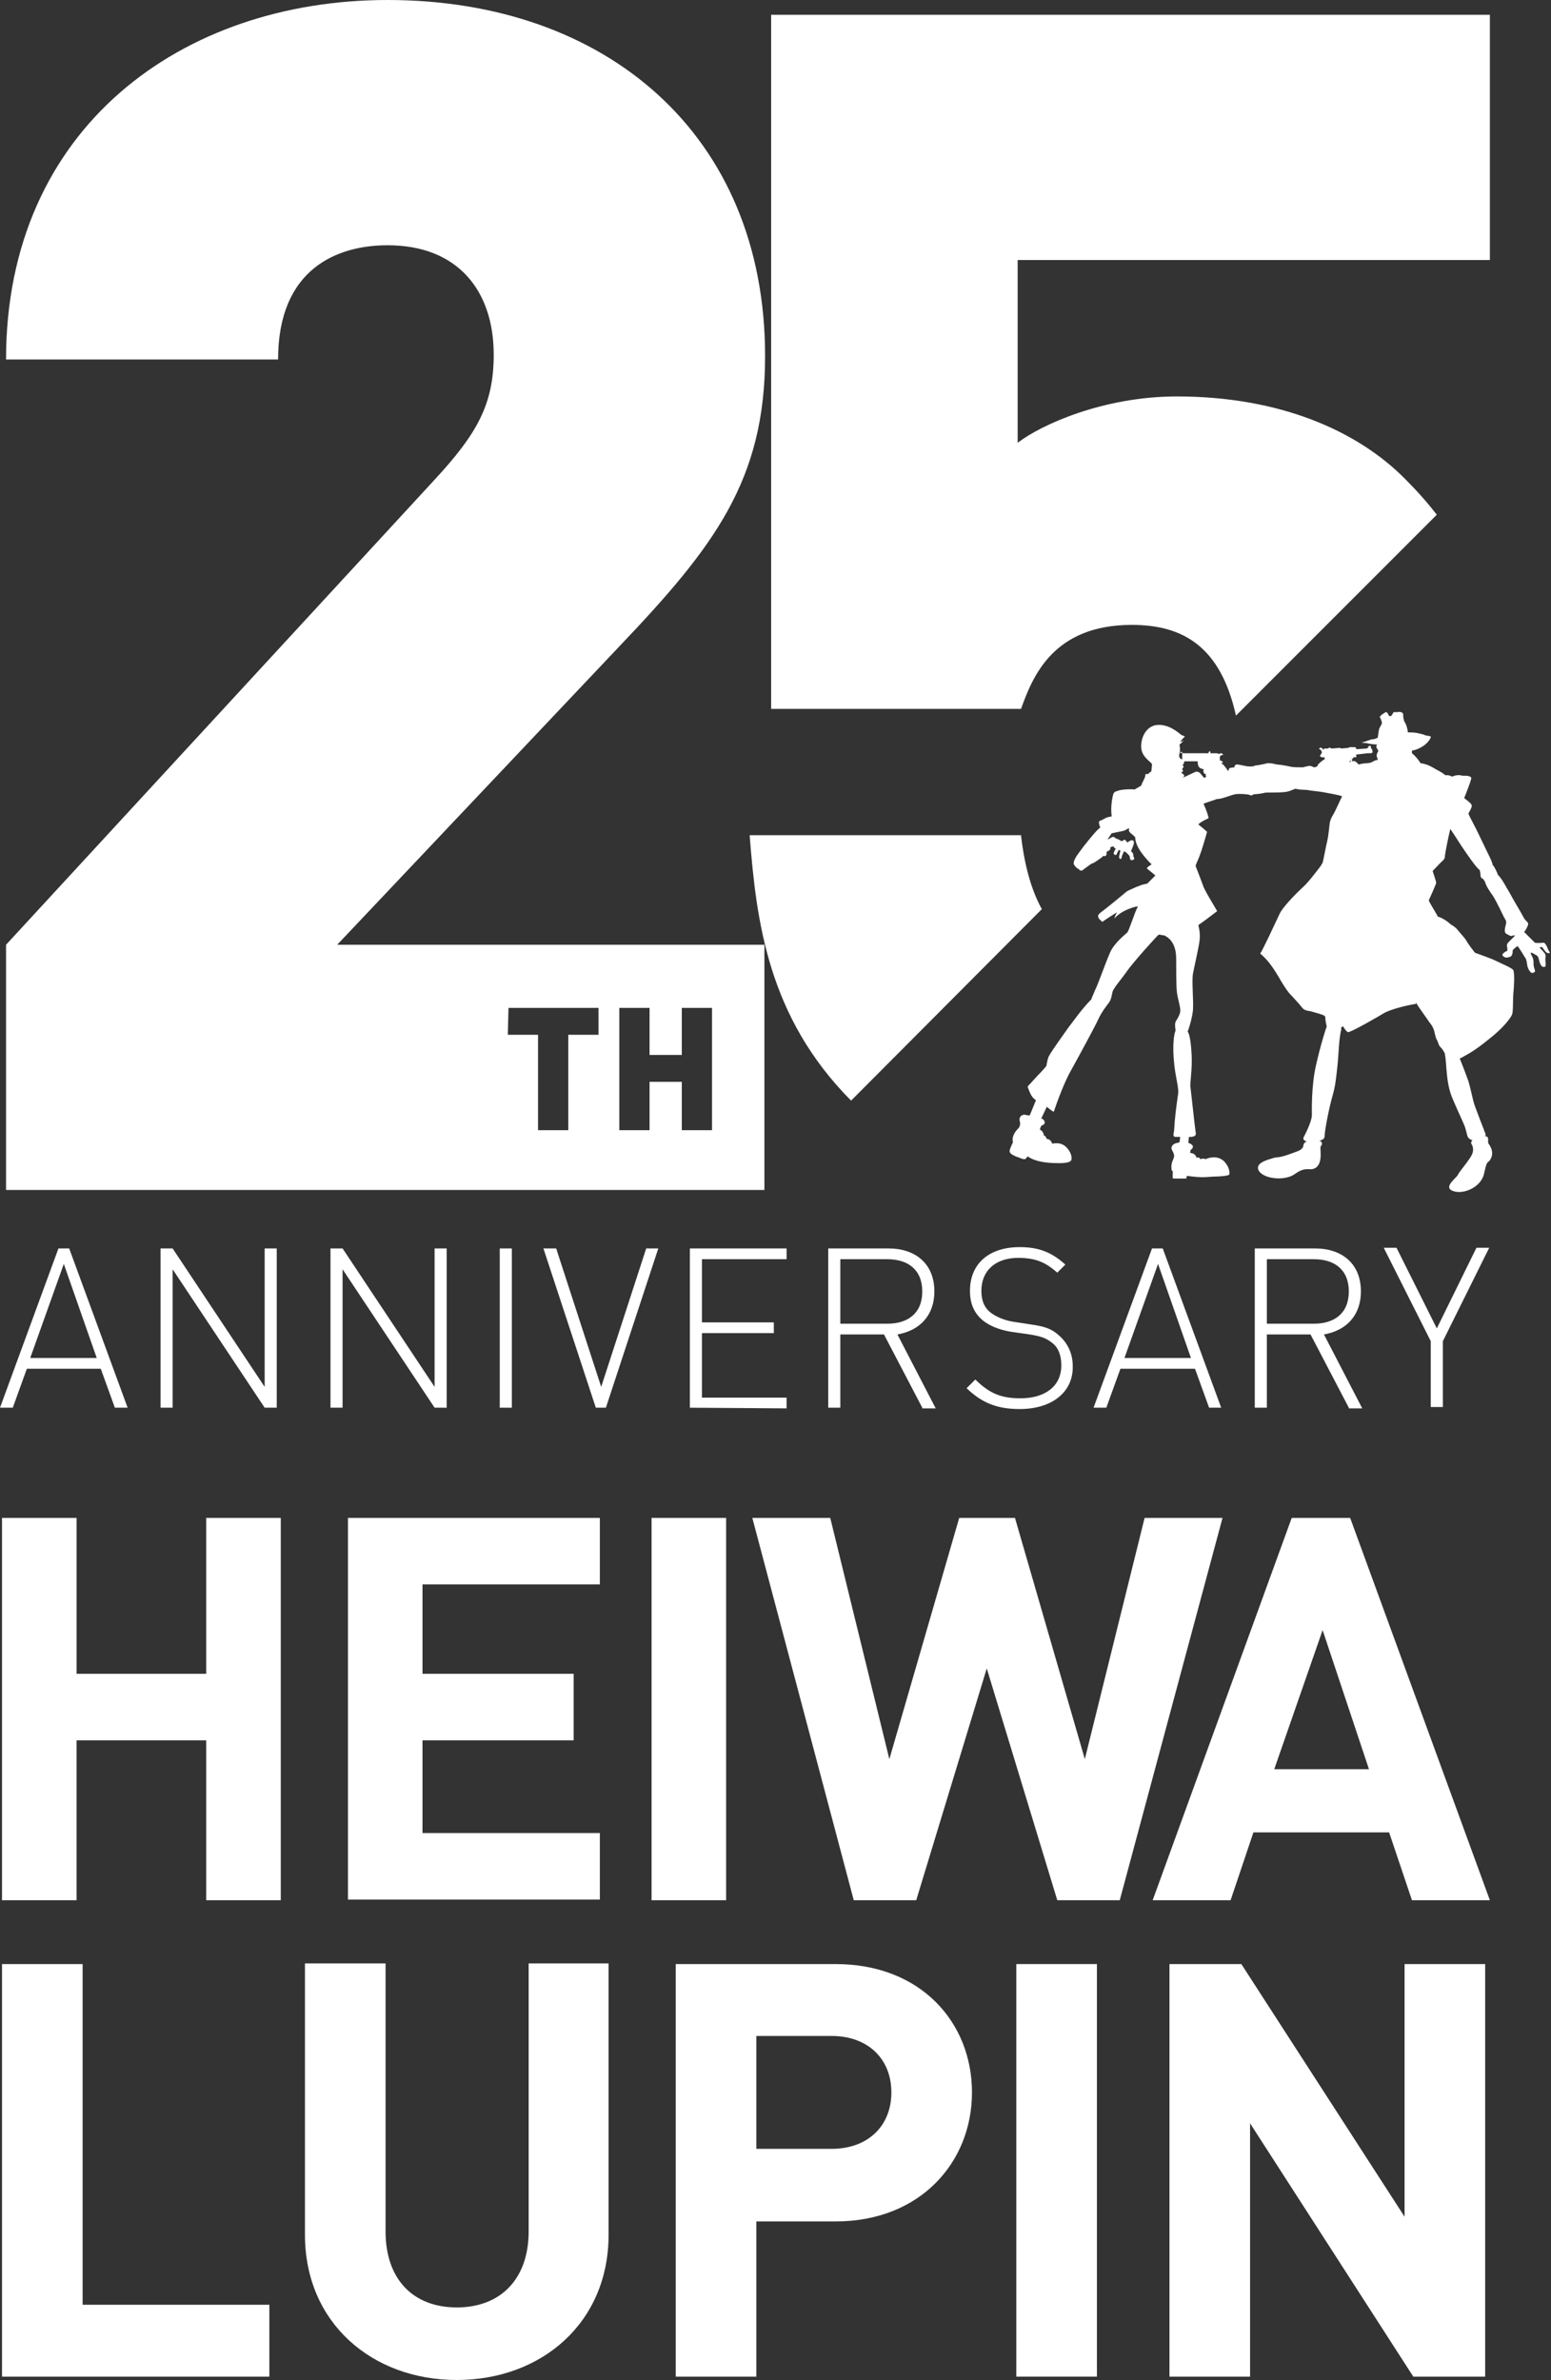 <?xml version="1.0" encoding="utf-8"?>
<!-- Generator: Adobe Illustrator 28.0.0, SVG Export Plug-In . SVG Version: 6.00 Build 0)  -->
<svg version="1.1" id="_レイヤー_2" xmlns="http://www.w3.org/2000/svg" xmlns:xlink="http://www.w3.org/1999/xlink" x="0px"
	 y="0px" viewBox="0 0 230.9 354.2" style="enable-background:new 0 0 230.9 354.2;" xml:space="preserve">
<rect x="0" y="0" width="230.9" height="354.2" fill="#333333" stroke="none"/>
<style type="text/css">
	.st0{fill:#FFFFFF;}
</style>
<g id="rayout">
	<g>
		<g>
			<path class="st0" d="M168.5,93c7.6,0,13.2,3.2,15.5,13.5l29.9-29.9c-1.4-1.8-2.9-3.5-4.7-5.3c-7.1-7.2-18.7-12.3-34-12.3
				c-10.9,0-20.2,4.2-23.7,6.9V38.7h70.3V2.2h-107v103.3H152C153.7,100.8,156.7,93,168.5,93L168.5,93z"/>
			<path class="st0" d="M155.1,135.3c-1.6-2.9-2.6-6.6-3.1-11h-40.4c1,12.8,2.7,27,15.1,39.5L155.1,135.3L155.1,135.3z"/>
		</g>
		<g>
			<path class="st0" d="M17.1,209.5l-2.1-5.8H4l-2.1,5.8H0l8.7-23.7h1.6l8.7,23.7H17.1L17.1,209.5z M9.5,188.1l-5,14h9.9L9.5,188.1
				L9.5,188.1z"/>
			<path class="st0" d="M39.4,209.5l-13.7-20.6v20.6h-1.8v-23.7h1.8l13.7,20.6v-20.6h1.8v23.7H39.4z"/>
			<path class="st0" d="M64.7,209.5L51,188.9v20.6h-1.8v-23.7H51l13.7,20.6v-20.6h1.8v23.7H64.7z"/>
			<path class="st0" d="M74.4,209.5v-23.7h1.8v23.7H74.4z"/>
			<path class="st0" d="M90.2,209.5h-1.5l-7.8-23.7h1.9l6.7,20.6l6.7-20.6H98L90.2,209.5L90.2,209.5z"/>
			<path class="st0" d="M102.7,209.5v-23.7h14.4v1.6h-12.6v9.4h10.7v1.6h-10.7v9.6h12.6v1.6L102.7,209.5L102.7,209.5z"/>
			<path class="st0" d="M137.3,209.5l-5.7-10.9h-6.5v10.9h-1.8v-23.7h9c3.9,0,6.8,2.2,6.8,6.4c0,3.5-2.1,5.8-5.5,6.4l5.7,11H137.3
				L137.3,209.5z M132.1,187.4h-7v9.6h7c3,0,5.2-1.5,5.2-4.8S135.1,187.4,132.1,187.4z"/>
			<path class="st0" d="M151.8,209.7c-3.5,0-5.7-1-7.9-3.1l1.3-1.3c2.1,2.1,3.9,2.8,6.7,2.8c3.7,0,6.1-1.8,6.1-4.9
				c0-1.4-0.4-2.6-1.3-3.3c-0.9-0.7-1.5-1-3.4-1.3l-2.8-0.4c-1.8-0.3-3.2-0.9-4.2-1.7c-1.3-1.1-1.9-2.5-1.9-4.4c0-4,2.8-6.5,7.4-6.5
				c2.9,0,4.8,0.8,6.8,2.6l-1.2,1.2c-1.5-1.3-2.9-2.2-5.8-2.2c-3.4,0-5.5,1.9-5.5,4.9c0,1.4,0.4,2.4,1.2,3.1
				c0.8,0.7,2.2,1.3,3.5,1.5l2.6,0.4c2.2,0.3,3.2,0.7,4.2,1.6c1.3,1.1,2.1,2.7,2.1,4.6C159.8,207.1,156.7,209.7,151.8,209.7
				L151.8,209.7z"/>
			<path class="st0" d="M180,209.5l-2.1-5.8h-11.1l-2.1,5.8h-1.9l8.7-23.7h1.6l8.7,23.7H180z M172.4,188.1l-5,14h9.9L172.4,188.1
				L172.4,188.1z"/>
			<path class="st0" d="M200.8,209.5l-5.7-10.9h-6.5v10.9h-1.8v-23.7h9c3.9,0,6.8,2.2,6.8,6.4c0,3.5-2.1,5.8-5.5,6.4l5.7,11H200.8
				L200.8,209.5z M195.6,187.4h-7v9.6h7c3,0,5.2-1.5,5.2-4.8S198.6,187.4,195.6,187.4z"/>
			<path class="st0" d="M214.8,199.6v9.8H213v-9.8l-7-13.9h1.9l6,12l5.9-12h1.9L214.8,199.6L214.8,199.6z"/>
		</g>
		<g>
			<path class="st0" d="M30.7,282.8V259H11.4v23.8H0.3v-56.9h11.1v23.2h19.3v-23.2h11.1v56.9C41.8,282.8,30.7,282.8,30.7,282.8z"/>
			<path class="st0" d="M51.8,282.8v-56.9h37.5v9.9H62.9v13.3h22.5v9.9H62.9v13.8h26.4v9.9H51.8z"/>
			<path class="st0" d="M97,282.8v-56.9h11.1v56.9H97z"/>
			<path class="st0" d="M166.7,282.8h-9.3l-10.5-34.5l-10.5,34.5h-9.3L112,225.9h11.6l8.8,35.9l10.4-35.9h8.3l10.4,35.9l8.9-35.9
				h11.6L166.7,282.8L166.7,282.8z"/>
			<path class="st0" d="M210.2,282.8l-3.4-10.1h-20.2l-3.4,10.1h-11.6l20.7-56.9h8.7l20.8,56.9H210.2L210.2,282.8z M196.9,242.6
				l-7.2,20.7h14.1L196.9,242.6L196.9,242.6z"/>
		</g>
		<g>
			<path class="st0" d="M0.3,353.7v-61.4h12V343h27.8v10.7L0.3,353.7L0.3,353.7z"/>
			<path class="st0" d="M68,354.2c-12.6,0-22.6-8.5-22.6-21.6v-40.4h12v39.9c0,7.1,4.1,11.3,10.6,11.3s10.7-4.2,10.7-11.3v-39.9
				h11.9v40.4C90.6,345.7,80.6,354.2,68,354.2L68,354.2z"/>
			<path class="st0" d="M124.4,330.6h-11.8v23.1h-12v-61.4h23.8c12.7,0,20.3,8.7,20.3,19.1S137,330.6,124.4,330.6L124.4,330.6z
				 M123.8,303h-11.2v16.8h11.2c5.4,0,8.9-3.4,8.9-8.4S129.2,303,123.8,303z"/>
			<path class="st0" d="M151.3,353.7v-61.4h12v61.4H151.3z"/>
			<path class="st0" d="M210.4,353.7L186.1,316v37.7h-12v-61.4h10.7l24.3,37.6v-37.6h12v61.4H210.4z"/>
		</g>
		<path class="st0" d="M92.2,96.2c14.1-14.8,21.7-24.7,21.7-43.2c0-33-23.7-53-56.2-53C27.1,0,0.9,19,0.9,53.5h40.5
			c0-13.6,8.9-17,16.3-17c10.4,0,15.8,6.7,15.8,16.3c0,7.4-2.5,11.8-8.9,18.7L0.9,140.6v36.5h112.9v-36.5H50.2
			C50.2,140.6,92.2,96.2,92.2,96.2z M92.2,150h4.5v7h4.8v-7h4.5v18.2h-4.5V161h-4.8v7.2h-4.5V150z M75.7,150h13.4v4h-4.5v14.2h-4.5
			V154h-4.5L75.7,150L75.7,150z"/>
		<path class="st0" d="M179.6,115.6c-0.1,0-0.2,0.1-0.2,0.1l-0.1,0.1c0,0-0.3-0.3-0.6-0.7c-0.3-0.3-0.6-0.3-0.8-0.2
			c-0.2,0.1-1.1,0.5-1.7,0.8l-0.1,0.1c0,0,0.1-0.2,0.2-0.3s-0.3-0.4-0.4-0.5s0.1-0.1,0.2-0.2c0.1-0.1-0.1-0.2-0.1-0.4
			c0.1-0.1,0.2-0.2,0.2-0.3c0-0.1-0.2-0.2-0.1-0.3s0.2-0.3,0.2-0.4c0,0,0-0.1,0-0.1l0,0l1.7,0h0.3c0,0.5,0.1,1,0.6,1.1
			c0.1,0,0.2,0.1,0.3,0.1l0,0.1c-0.1,0.1-0.1,0.2,0,0.3c0,0.2,0.1,0.3,0.3,0.3l0.1,0C179.4,115.3,179.5,115.5,179.6,115.6
			L179.6,115.6L179.6,115.6z M200.4,114c0.7,0,0.9-0.6,0.9-1.1h0c-0.3,0-0.7,0.1-0.9,0.1l0,0c0,0.1-0.1,0.1-0.1,0.1h0
			c0.2,0,0.3,0,0.4,0c0.3,0,0.4,0.1,0.4,0.3C201,113.6,200.7,113.8,200.4,114L200.4,114L200.4,114z M169.9,116.9
			c-0.1,0.1-0.5,0.3-1,0.6l0,0c-0.6-0.1-2.1,0-2.5,0.2c-0.4,0.1-0.6,0.2-0.7,0.6c-0.1,0.4-0.4,1.8-0.2,3.2c-0.5,0.1-0.7,0.1-1.2,0.4
			s-0.6,0.2-0.7,0.4c0,0.3,0.1,0.7,0.2,0.8c0,0.1-0.1,0.1-0.5,0.5s-1.9,2.2-2.6,3.2c-0.7,0.9-1,1.6-0.8,1.9c0.2,0.3,0.4,0.5,0.6,0.6
			c0.2,0.1,0.4,0.5,0.8,0.1c0.4-0.3,1.2-0.9,1.3-0.9s0.6-0.3,1-0.6c0.4-0.3,0.5-0.3,0.5-0.4c0.1-0.1,0.1-0.1,0.4-0.1
			c0.2,0,0.3-0.3,0.2-0.7l0,0.1c0,0,0.4-0.2,0.5-0.3c0.1-0.1,0.1-0.2,0.1-0.4v0c0,0,0.4-0.2,0.5-0.1c0,0.1,0.1,0.2,0.3,0.3l0,0
			c-0.1,0.2-0.3,0.5-0.3,0.7s0.3,0.3,0.4,0.2c0.1-0.1,0.2-0.6,0.4-0.7l0,0c0.1,0,0.2,0.1,0.2,0.1h0c-0.1,0.4-0.2,0.8-0.2,1
			c0.1,0.2,0.1,0.3,0.3,0.2c0.1-0.1,0.1-0.4,0.2-0.6s0.2-0.4,0.2-0.5l0,0c0.1,0,0.3,0.1,0.5,0.3c0.3,0.3,0.4,0.4,0.4,0.6
			c0,0.2,0.1,0.5,0.4,0.4s0.3-0.2,0.2-0.4c-0.1-0.2-0.1-0.3-0.1-0.5c0-0.1-0.1-0.2-0.3-0.4c0,0,0,0,0-0.1c0.2-0.5,0.6-1.2,0.3-1.5
			c-0.3-0.2-0.7,0.2-0.9,0.3c0-0.1-0.2-0.3-0.3-0.4c-0.1-0.1-0.3,0.1-0.5,0.2l-0.2-0.1c-0.2-0.2-0.8-0.3-0.9-0.5
			c-0.2-0.2-0.7,0.2-0.9,0.3h0c0,0,0,0-0.1,0l0,0c0.2-0.3,0.4-0.6,0.6-0.9l0.1,0c0.8-0.2,1.6-0.3,1.8-0.4c0.3-0.1,0.4-0.3,0.7-0.3
			l0,0.1c-0.2,0.4,0.4,0.7,0.6,0.9c0,0,0.2,0.2,0.3,0.3c0,1.4,1.4,3,2.4,4l0.1,0c-0.8,0.5-0.8,0.6-0.7,0.7s0.9,0.7,1.2,1l0,0
			c-0.3,0.3-0.9,0.9-1.2,1.2h0c-0.5,0.1-0.9,0.2-1.1,0.3c-0.3,0.1-0.8,0.3-1.2,0.5c-0.4,0.2-0.5,0.2-0.8,0.4c-0.2,0.2-3.4,2.8-3.7,3
			c-0.4,0.3-0.6,0.5-0.5,0.8c0.1,0.3,0.3,0.4,0.6,0.7c0.4-0.3,1.8-1.2,2.3-1.5l0-0.1c-0.2,0.3-0.4,0.7-0.5,1.1
			c1.1-1.3,3.2-1.8,3.4-1.8l0.1,0c-0.5,0.9-1.3,3.6-1.6,3.9l0,0c-0.7,0.6-2.1,1.8-2.6,3.1c-0.7,1.6-1.8,4.8-2.2,5.5
			c-0.1,0.3-0.3,0.7-0.5,1.2l0,0.1c-1.4,1.4-2.5,3-3.5,4.3c-0.9,1.3-2.3,3.2-2.8,4.1c-0.2,0.3-0.3,0.9-0.4,1.4v0.1
			c-0.6,0.8-1.3,1.4-1.9,2.1c-0.6,0.7-1,1-0.9,1.1c0.1,0.1,0.4,1.5,1.2,1.9v0.1l-0.9,2.2l-0.1,0c-0.3,0-0.5-0.1-0.7-0.1
			c-0.5,0-0.8,0.4-0.7,0.9c0.1,0.4,0.1,0.4,0,0.8s-0.7,0.6-1,1.6c-0.1,0.4,0,0.8,0,0.8l0,0c-0.2,0.4-0.5,1.1-0.5,1.3
			c0,0.4,0.5,0.6,0.9,0.8c0.4,0.1,1.1,0.5,1.4,0.4c0.1,0,0.2-0.2,0.3-0.3l0.1-0.1c1.1,0.8,2.9,1,4.4,1c0,0,2,0.1,2.1-0.5
			c0.1-0.3,0-1.2-0.9-2c-0.6-0.5-1.2-0.5-2-0.4l0-0.1c-0.1-0.3-0.4-0.6-0.8-0.6l0-0.1c-0.1-0.2-0.2-0.4-0.4-0.4V169
			c0-0.3-0.2-0.7-0.6-0.9l0,0c0.1-0.2,0.1-0.5,0.3-0.6c0.3-0.1,0.7-0.4,0.2-0.9c-0.1-0.1-0.1-0.1-0.2-0.1l-0.1,0l0.8-1.7l0-0.1
			c0.4,0.3,1.1,0.9,1.1,0.7c0.5-1.5,1.6-4.5,2.6-6.2c1-1.8,3.5-6.4,4-7.5c0.5-1.1,1.3-2.1,1.6-2.5s0.4-1,0.5-1.5
			c0.1-0.6,1.3-1.9,2.2-3.2s4.6-5.4,4.7-5.4l0.1,0c0.2,0,0.4,0.1,0.6,0.1h0.1c1.3,0.6,1.8,1.9,1.8,3.5s0,3.9,0.1,4.9
			c0.1,1,0.6,2.4,0.5,2.9v0.1c-0.1,0.5-0.4,1-0.6,1.3c-0.2,0.3-0.2,0.7-0.1,1.4l0,0.1c-0.2,0.4-0.5,2.1-0.2,4.9
			c0.2,2,0.7,3.6,0.6,4.4c-0.3,2.1-0.5,3.6-0.6,5.4c0,0.5-0.3,0.9,0.1,1.1c0.1,0,0.4,0,0.7,0l0.1,0l-0.1,0.8h0
			c-0.3,0.1-0.5,0.1-0.7,0.2c-0.5,0.2-0.6,0.7-0.4,1c0.2,0.4,0.2,0.3,0.3,0.8c0,0.5-0.5,0.9-0.4,1.9c0,0.4,0.2,0.4,0.2,0.4l0,0
			c0,0.5-0.1,1.1,0.1,1.1h1.9l0.1-0.4c0,0,1.5,0.2,2.3,0.2h-0.1c0.8,0,1.5-0.1,2-0.1c0.6,0,2-0.1,2.1-0.3c0.1-0.3,0-1.2-0.8-2
			c-0.9-0.8-2-0.6-2.7-0.3h-0.1c-0.2-0.1-0.4-0.1-0.6,0l-0.1,0c-0.1-0.2-0.3-0.3-0.6-0.2l0-0.1c-0.1-0.3-0.4-0.6-0.9-0.6l0-0.1
			c0-0.2,0-0.3,0.1-0.4c0.3-0.2,0.5-0.6-0.1-0.9c-0.1,0-0.2-0.1-0.2-0.1h-0.1l0.1-0.9l0.1,0c0.1,0,0.2,0,0.3,0
			c0.5-0.1,0.7-0.2,0.6-0.7c-0.1-0.5-0.7-6.2-0.8-6.9c0-0.7,0.3-2.7,0.2-4.6c-0.1-1.9-0.3-3.1-0.6-3.5l0.1-0.2c0.3-0.9,0.6-2,0.7-3
			c0.1-1.4-0.2-4.3,0-5.4c0.2-1.1,0.9-4,1-5.1c0.1-1.1-0.2-2.1-0.2-2.1l0.1-0.1c0.6-0.4,1.8-1.3,2.7-2c-0.2-0.4-1.9-3.1-2.1-3.8
			c-0.1-0.3-0.9-2.4-1.1-2.9v-0.1c0.1-0.3,0.3-0.7,0.5-1.2c0.4-1,0.8-2.4,1.2-3.8c-0.2-0.2-0.9-0.8-1.3-1.1c0.2-0.3,1.4-0.9,1.5-0.9
			c0.1-0.1-0.4-1.5-0.7-2.1v-0.1c0.5-0.2,1.5-0.5,2-0.7l0,0c0.5,0.1,2.1-0.6,2.7-0.7c0.6-0.1,1.9,0,2.1,0.1s0.4,0.1,0.5,0
			c0,0,0.1-0.1,0.2-0.1l0,0c0.4,0,1.2-0.1,1.5-0.2c0.3-0.1,1.8,0,2.7-0.1c0.8,0,1.4-0.3,1.9-0.5h0.1c0.9,0.2,1.4,0.1,1.9,0.2
			c0.5,0.1,1.7,0.2,2.2,0.3s2.3,0.4,2.8,0.6v0c-0.3,0.6-1.1,2.4-1.3,2.7c-0.2,0.3-0.4,0.7-0.5,1.1c-0.1,0.4-0.2,2-0.4,2.8
			c-0.2,0.8-0.6,3-0.7,3.3l-0.3,0.5c-0.7,0.9-1.8,2.4-2.7,3.2c-1.2,1.1-3,3-3.4,3.9c-1,2.1-2.6,5.6-2.9,5.9c0.8,0.7,1.5,1.4,2.7,3.4
			c1.2,2.1,1.7,2.6,1.9,2.8c0.2,0.2,1.3,1.4,1.6,1.8c0.3,0.4,0.6,0.5,1.3,0.6c0.7,0.2,1.9,0.5,2.1,0.7v0c0,0.1,0.1,0,0.1,0.2
			c0,0.4,0.1,0.9,0.2,1.3l0,0.1c-0.1,0.2-0.9,2.7-1.6,5.8s-0.6,6.8-0.6,7.4c0,0.6-0.6,2.1-1.2,3.2c-0.2,0.4,0.1,0.6,0.5,0.7h0
			c-0.5,0-0.6,0.6-0.6,0.8c-0.4,0.6-0.8,0.6-2.1,1.1c-1.4,0.5-1.7,0.4-2.2,0.5c-0.5,0.2-2.7,0.6-2.4,1.7c0.4,1.4,3.9,1.9,5.5,0.7
			c1.4-1,2-0.6,2.5-0.7c0.8-0.1,1.4-0.8,1.3-2.5c0-0.6-0.1-0.8,0.1-1c0.3-0.4-0.1-0.8-0.4-0.7h0c0.5-0.1,0.9-0.3,0.9-0.7
			c0-1,0.8-4.8,1.2-6.1c0.4-1.4,0.5-2.5,0.7-4.3c0.2-1.8,0.2-4.1,0.6-5.6l-0.1-0.1c0.1-0.1,0.2-0.1,0.3-0.3l0.2,0.3
			c0.2,0.3,0.5,0.7,0.7,0.6c1.1-0.4,4.2-2.2,5.2-2.8c1-0.6,3.5-1.2,4.8-1.4v-0.2c0.3,0.6,1.8,2.6,1.9,2.8c0.1,0.2,0.7,0.7,0.9,1.8
			c0.2,1,0.4,1,0.5,1.4c0.1,0.4,0.3,0.6,0.5,0.8c0.1,0.1,0.3,0.4,0.5,0.8l0,0.1c0.3,1.3,0.1,4.1,1.1,6.5c1,2.4,1.9,4.1,2,4.7
			c0.2,0.6,0.2,1.2,0.6,1.4c0.1,0.1,0.2,0.1,0.4,0.2h0c-0.3,0.3-0.2,0.5,0,0.8c0.3,1-0.1,1.5-0.9,2.6c-0.9,1.2-1.1,1.4-1.3,1.8
			s-1.9,1.6-1,2.2c1.5,0.9,4.4-0.3,4.9-2.3c0.4-1.7,0.4-1.7,0.8-2c0.5-0.6,0.7-1.5-0.1-2.6c-0.2-0.3,0.2-1.1-0.5-1.1h0
			c0.2-0.3-0.1-0.6-0.2-1c-0.2-0.5-0.9-2.3-1.3-3.4s-0.5-2.1-1-3.8c-0.6-1.7-1.3-3.4-1.3-3.4h0.1c0.1,0,0.1-0.1,0.2-0.1
			c0.7-0.4,1.8-0.9,4-2.7c2.2-1.7,3.3-3.2,3.5-3.7s0.1-2.2,0.2-3.2c0.1-1,0.2-2.8,0-3.4c-0.1-0.3-1.8-1-2.6-1.4
			c-0.8-0.4-2.6-1-3.1-1.2l-0.1-0.1c-0.3-0.4-1-1.3-1.2-1.7c-0.3-0.5-0.9-1.1-1.3-1.6c-0.3-0.4-0.8-0.7-1-0.8c-0.3-0.3-1.2-1-2-1.2
			l0-0.1c-0.5-0.9-1.1-1.8-1.3-2.3c0.1-0.2,0.9-2,1-2.3c0.1-0.2,0.1-0.3,0.1-0.4s-0.5-1.6-0.5-1.6l0-0.1c0.7-0.7,1.3-1.4,1.5-1.5
			c0.3-0.4,0.3-0.4,0.3-0.7c0-0.2,0.5-2.8,0.8-4l0.1,0.1c0.4,0.6,1,1.5,1.5,2.3c0.8,1.2,2.3,3.4,2.8,3.7c0,0.2,0.1,0.4,0.1,0.6
			c0,0.2,0,0.5,0.2,0.6s0.3,0.2,0.5,0.6c0.1,0.5,0.7,1.4,1.2,2.1c0.5,0.8,1.4,2.7,1.6,3.1c0.2,0.4,0.4,0.5,0.3,1
			c-0.1,0.5-0.4,1.3,0.1,1.5c0.5,0.3,0.8,0.4,0.9,0.2c0.1,0.1,0.2,0,0.3,0c0,0.1,0,0.1,0,0.1c-0.1,0.1-0.7,0.7-1,1
			c-0.2,0.3-0.2,0.4-0.1,0.8c0,0.3,0,0.4,0,0.4s-0.5,0.2-0.6,0.4c-0.2,0.1-0.2,0.3,0.1,0.5s0.6,0.1,0.9,0c0.3-0.1,0.4-0.5,0.4-0.9
			l0-0.1c0,0,0.5-0.5,0.6-0.5c0.1-0.1,0.2-0.1,0.2,0c0.1,0.1,0.4,0.6,0.4,0.6c0.1,0.1,0.6,1,0.7,1.1s0.1,0.3,0.2,0.6
			c0,0.2,0.1,1,0.5,1.4c0.2,0.3,0.4,0.2,0.6,0.1s0.1-0.2,0.1-0.3s-0.2-0.5-0.2-0.9c0-0.4,0-0.6-0.1-0.9s-0.4-0.7-0.3-0.8
			c0.1-0.1,0.5,0.2,0.7,0.3s0.4,0.2,0.5,0.7c0.1,0.5,0.3,1,0.6,1.1c0.3,0,0.4,0,0.4-0.2c0-0.1,0-0.1,0-0.2l0,0c0,0,0-0.1,0-0.3
			c0-0.2-0.1-0.3,0-0.8c0-0.4-0.1-0.5-0.3-0.7c-0.1-0.2-0.4-0.4-0.6-0.7v0c0.1,0,0.3-0.2,0.5,0.1s0.4,0.6,0.6,0.7
			c0.2,0.1,0.5,0.1,0.4-0.1c-0.1-0.1-0.3-0.5-0.4-0.8c-0.1-0.2-0.3-0.6-0.5-0.6c-0.2,0-0.8,0.1-1.3,0c-0.4-0.4-1.3-1.3-1.6-1.6l0,0
			c0.2-0.2,0.6-0.9,0.6-1.2c0-0.3-0.4-0.4-0.7-1c-0.3-0.6-1.7-2.9-2.1-3.7c-0.4-0.6-1-1.9-1.7-2.6l0,0c-0.1-0.3-0.5-1.2-0.8-1.5
			c0-0.2-0.2-0.7-0.5-1.3s-1.2-2.5-1.5-3.1c-0.5-1.1-1.4-2.7-1.6-3.2c0.1-0.2,0.5-0.9,0.5-1.1c0-0.2,0.1-0.3-1.1-1.2v-0.1
			c0.3-0.7,0.9-2.3,1-2.7c0.1-0.4-0.1-0.4-0.4-0.5c-0.3-0.1-0.8,0-1.1-0.1c-0.3-0.1-0.9,0-1.1,0.1s-0.2,0.1-0.4,0s-0.7-0.2-0.8-0.1
			l0,0c-0.7-0.6-1.3-0.8-1.6-1c-0.3-0.2-0.9-0.5-1.2-0.6c-0.3-0.1-0.7-0.2-0.9-0.2l0,0c-0.4-0.6-0.8-1.1-1.3-1.5v0
			c0-0.1,0-0.1,0-0.2c0-0.1,0-0.1,0-0.2l0,0c0,0,0.5,0,1.4-0.5s1.4-1.3,1.4-1.5c0.1-0.2-0.8-0.2-0.9-0.3c-0.1-0.1-0.3-0.1-1.1-0.3
			c-0.5-0.1-0.9-0.1-1.3-0.1h-0.1c-0.1-0.7-0.2-1-0.4-1.4c-0.2-0.3-0.2-0.4-0.3-0.9c0-0.5,0-0.6-0.3-0.7c-0.3-0.1-0.6,0-0.8,0
			c-0.1,0-0.3-0.1-0.4,0.1c-0.1,0.2-0.2,0.4-0.4,0.5h0c-0.2,0-0.2-0.1-0.3-0.2c0-0.1-0.2-0.4-0.3-0.4c-0.1-0.1-0.4,0.2-0.6,0.3
			s-0.4,0.4-0.4,0.4s0.2,0.3,0.3,0.7c0.1,0.3-0.1,0.5-0.3,0.9c-0.2,0.4-0.2,1.1-0.3,1.5v0c-0.2,0.1-0.5,0.2-0.5,0.2s-0.4,0-0.9,0.2
			s-0.9,0.3-1,0.3c-0.1,0,0.5,0.1,0.8,0.1c0.3,0.1,1,0.2,1.5,0.2l0,0c0,0-0.1,0.2-0.1,0.3c0,0.1,0,0.2,0.1,0.3
			c0.1,0.1,0.2,0.4,0.2,0.4s-0.4,0.5-0.2,0.9c0.1,0.2,0.1,0.3,0.1,0.4v0c-0.2,0-0.5,0.1-0.8,0.3l0,0c-0.2,0.1-0.5,0.2-1.1,0.2
			c-0.6,0.1-0.8,0.1-0.9,0.2v0c-0.2-0.2-0.5-0.5-0.6-0.5c-0.2-0.1-0.4,0-0.7,0.1l-0.1,0.1c0.1-0.2,0.1-0.6,0.1-0.6
			c0.1,0,0.3,0,0.3,0c0.2,0,0.2-0.2,0.2-0.2c0.1,0,0.2,0,0.3,0c0.1,0,0.2-0.1,0.1-0.2v-0.2l1.7-0.2h0.1c0.1,0,0.2,0,0.3,0
			c0.3,0,0.4-0.1,0.3-0.4c0-0.2-0.1-0.3-0.2-0.3c0,0,0,0,0-0.2s-0.1-0.2-0.2-0.2s-0.2,0.1-0.2,0.1s0,0.2,0,0.2c-0.1,0-0.2,0-0.2,0.1
			l-1.6,0.1v-0.1c0-0.1-0.1-0.2-0.2-0.2s-0.7,0-0.8,0c-0.1,0-0.1,0.1-0.1,0.1l-1.2,0.1c0,0,0-0.1-0.1-0.1c-0.1,0-1.3,0.1-1.3,0.1
			c-0.1-0.2-0.5-0.1-0.5,0c0,0-0.4,0-0.5,0c-0.1,0-0.2,0.2-0.2,0.2c-0.1-0.2-0.3-0.4-0.5-0.3c-0.2,0.2-0.1,0.2-0.1,0.2
			s0.3,0,0.4,0.5l-0.3,0.5c0,0,0.1,0.3,0.7,0.2l0,0.3c-0.4,0.2-0.8,0.6-1,0.8l-0.1,0.3c-0.1-0.1-0.2,0.1-0.4,0.1
			c-0.2,0-0.6-0.3-0.8-0.2h-0.1c-0.1,0-0.3,0.1-0.5,0.1l-0.3,0.1c-0.8,0-1.5,0-1.9-0.1c-0.4-0.1-1.5-0.3-1.8-0.3
			c-0.3,0-1.1-0.3-1.7-0.2c-0.3,0.1-0.9,0.2-1.4,0.3c-0.2,0-0.3,0-0.5,0.1c-0.2,0.1-0.9,0.1-1.3,0c-0.5-0.1-1.3-0.3-1.4-0.2
			c-0.1,0-0.3,0.3-0.2,0.4h0c-0.3,0-0.6,0.1-0.7,0.1c-0.1,0-0.2,0.2-0.2,0.4l-0.1,0l0,0c-0.2-0.3-0.5-0.7-0.6-0.8
			c-0.1-0.1-0.2-0.2-0.4-0.3l-0.1,0c0,0,0.2,0,0.3-0.1c0.1,0,0.1-0.1-0.1-0.2c-0.2-0.2-0.2-0.1-0.3-0.1v0c0-0.2,0-0.3,0-0.5v-0.1
			c0,0,0.2-0.2,0.2-0.2c0.1-0.1,0.1,0,0.2,0c0.1,0,0.1-0.1,0-0.2c-0.1-0.1-0.2-0.1-0.3-0.1c-0.1,0.1-0.2,0.1-0.3,0.1l0,0
			c-0.1-0.1-0.2-0.1-0.4-0.1c-0.1,0-0.3,0-0.7,0l-0.1,0c0-0.1,0-0.3-0.1-0.3s-0.2,0.2-0.2,0.3l-0.1,0c-1.2,0-2.9,0-3.6,0h-0.1
			c-0.1-0.2-0.2-0.2-0.3-0.2s-0.1,0.2-0.1,0.2L176,112v1l-0.1,0c-0.2-0.1-0.5-0.3-0.3-0.9c0.1-0.4,0.1-0.8,0-1.2v-0.1
			c0.4-0.3,0.6-0.6,0.6-0.6c-0.3,0.2-0.5,0.2-0.5,0.2c0.2-0.3,0.7-0.8,0.7-0.8c-0.2-0.1-0.2-0.1-0.5-0.2c-0.4-0.3-1.9-1.7-3.7-1.5
			c-1.6,0.2-2.4,1.9-2.3,3.4c0.1,1.3,1.2,1.9,1.6,2.4c0,0.3-0.1,1.1-0.1,1.1c-0.2,0.1-0.5,0.4-0.5,0.4h-0.1c-0.2,0-0.3,0-0.3,0.1
			C170.6,115.6,170,116.5,169.9,116.9L169.9,116.9L169.9,116.9z"/>
	</g>
</g>
</svg>
